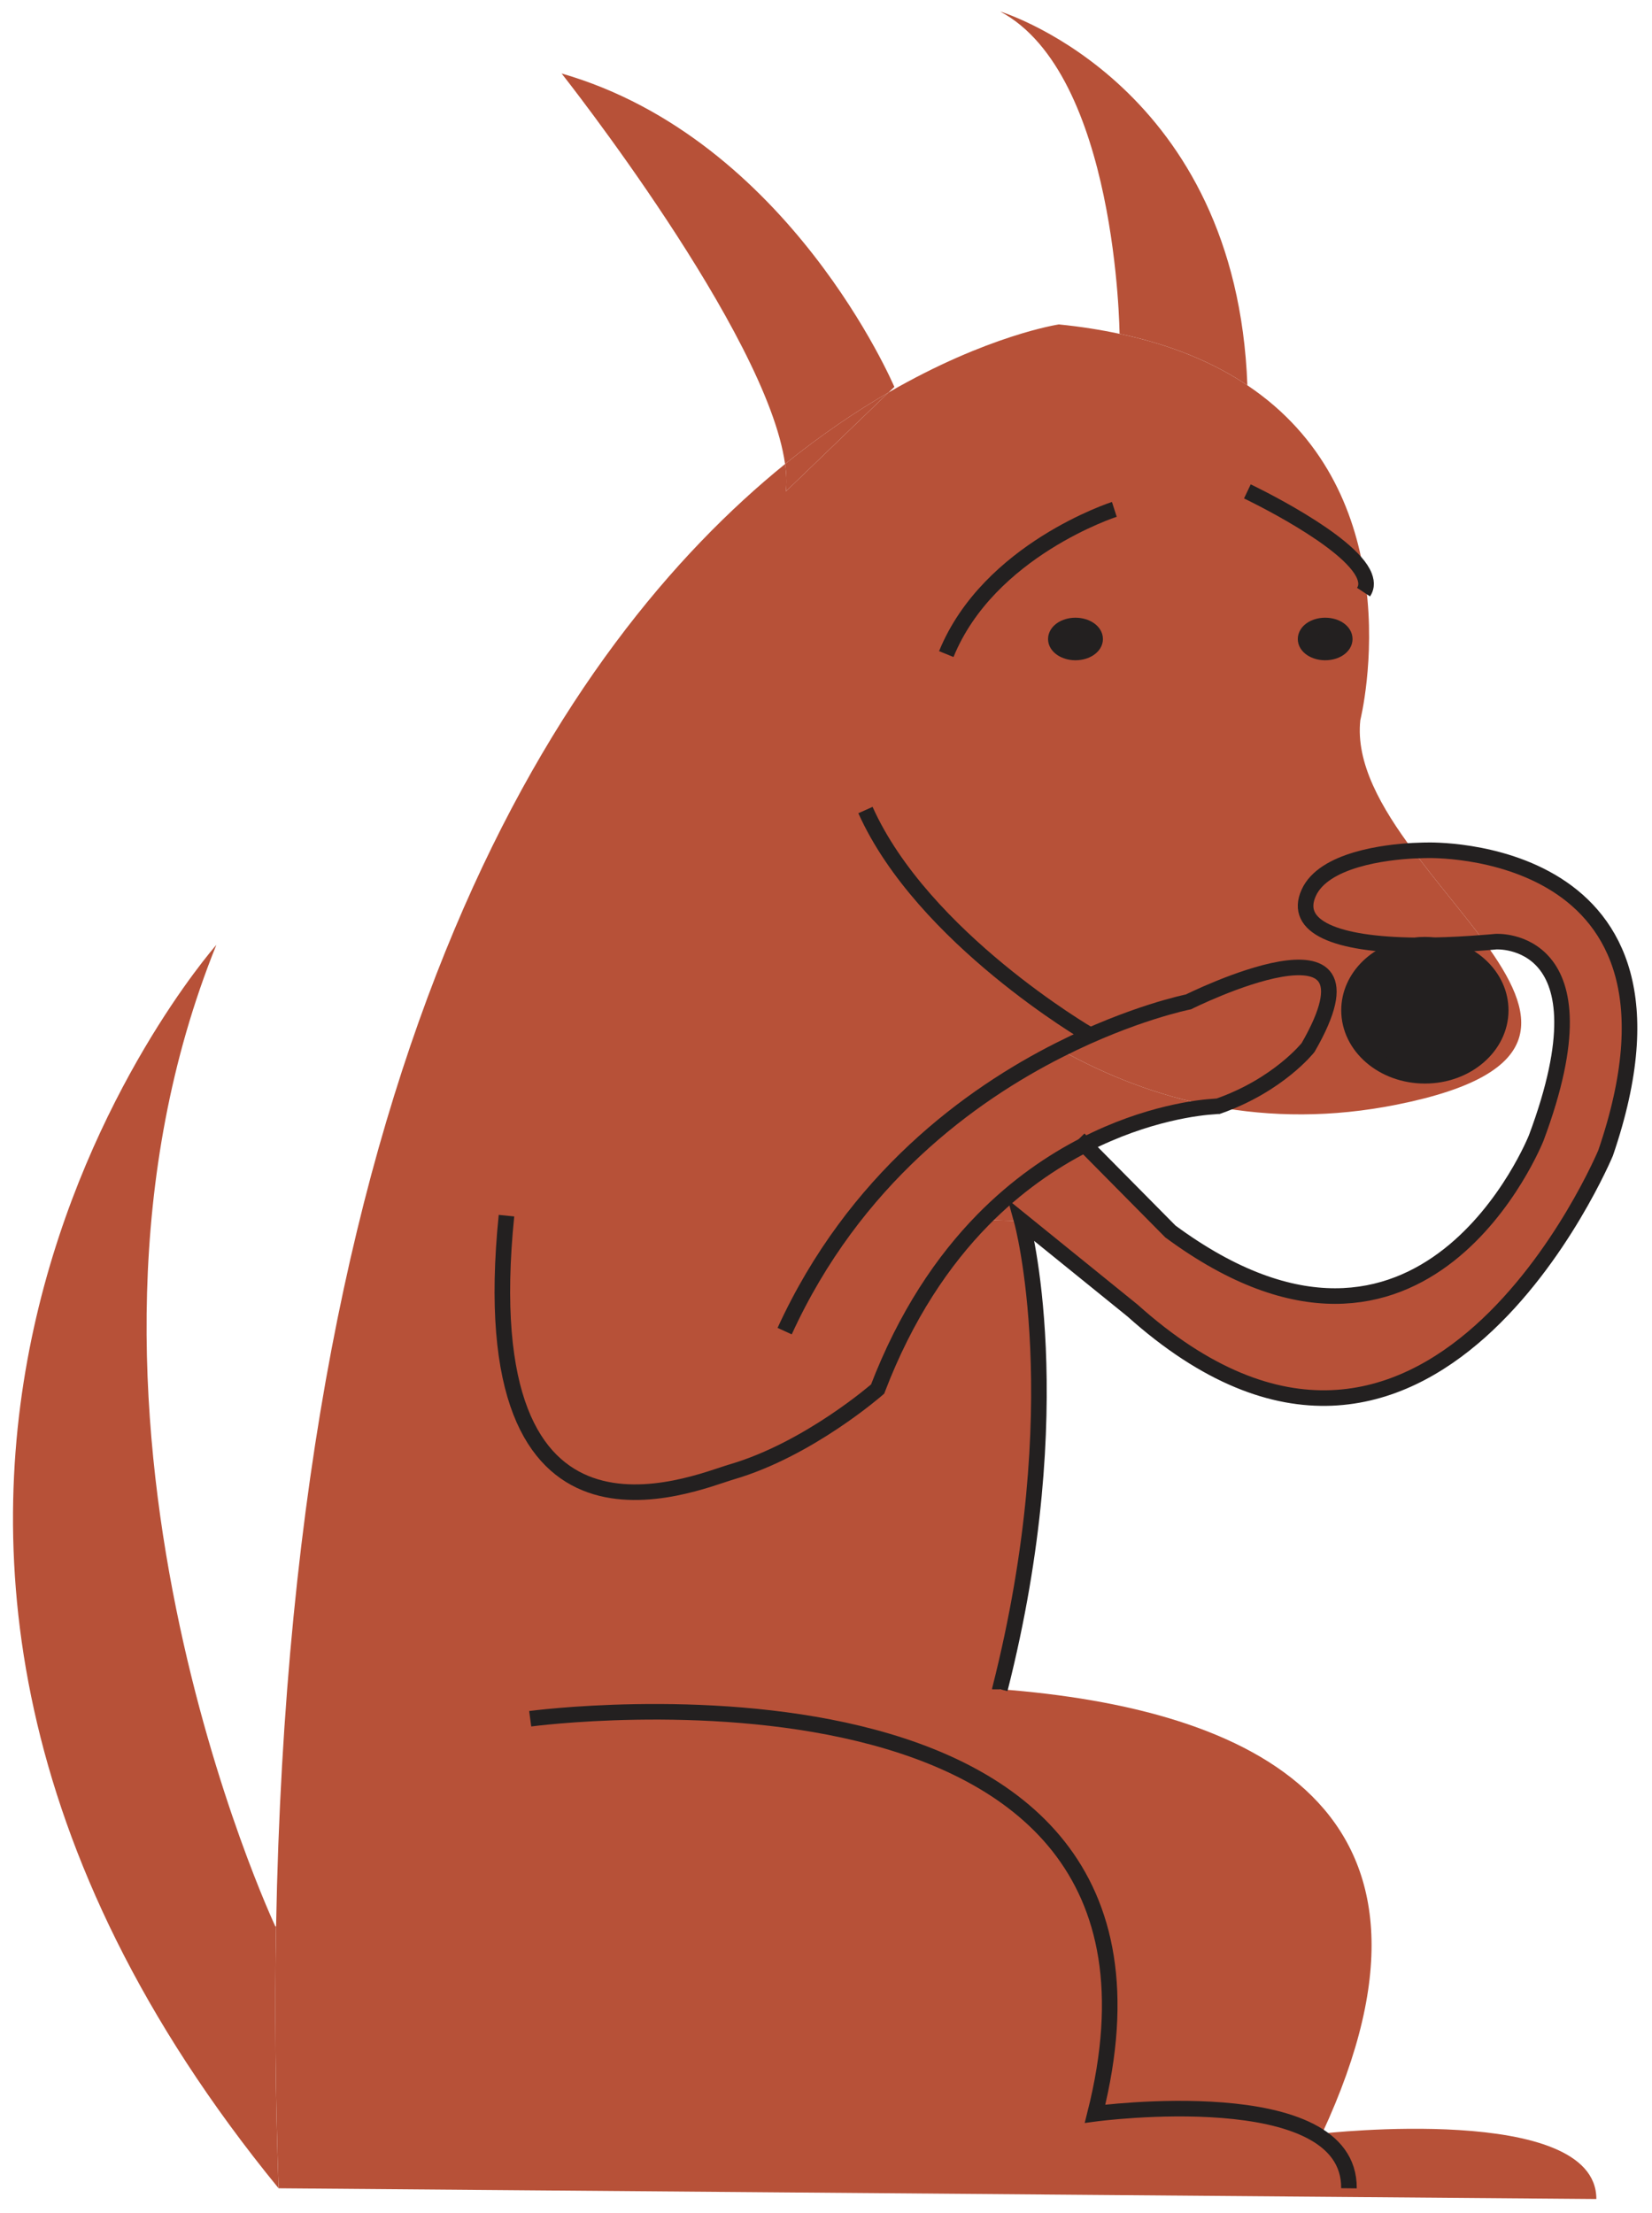 <?xml version="1.0" encoding="utf-8"?>
<!-- Generator: Adobe Illustrator 15.0.0, SVG Export Plug-In  -->
<!DOCTYPE svg PUBLIC "-//W3C//DTD SVG 1.1//EN" "http://www.w3.org/Graphics/SVG/1.1/DTD/svg11.dtd">
<svg version="1.1"
	 xmlns="http://www.w3.org/2000/svg" xmlns:xlink="http://www.w3.org/1999/xlink" xmlns:a="http://ns.adobe.com/AdobeSVGViewerExtensions/3.0/"
	 x="0px" y="0px" width="106px" height="142px" viewBox="-0.587 -0.479 106 142"
	 overflow="visible" enable-background="new -0.587 -0.479 106 142" xml:space="preserve">
<defs>
</defs>
<g id="XMLID_1_">
	<g>
		<path fill="#232020" d="M95.707,64.348c0,2.323-2.186,4.2-4.862,4.2c-2.702,0-4.871-1.885-4.871-4.2
			c0-2.143,1.851-3.916,4.26-4.166c0.37,0,0.749,0,1.145-0.008C93.804,60.397,95.707,62.179,95.707,64.348z"/>
		<path fill="#B75138" d="M90.095,54.106c1.498,2.04,3.236,4.028,4.596,5.895c-1.179,0.095-2.289,0.155-3.313,0.172
			c-0.172-0.026-0.353-0.035-0.533-0.035c-0.206,0-0.413,0.009-0.611,0.043c-5.154-0.06-7.822-1.196-6.85-3.365
			C84.347,54.666,88.314,54.201,90.095,54.106z"/>
		<path fill="#B75138" d="M94.691,60.001c-1.359-1.867-3.098-3.855-4.596-5.895c0.543-0.026,0.887-0.026,0.887-0.026
			s18.305-0.594,11.454,19.423c0,0-11.334,27.151-30.361,10.104l-7.1-5.749l-2.504-0.052c2.168-2.211,4.44-3.752,6.54-4.827
			l5.499,5.559c16.334,12.049,23.477-6.007,23.477-6.007c4.88-13.063-2.59-12.59-2.59-12.59
			C95.156,59.967,94.923,59.984,94.691,60.001z"/>
		<path fill="#232020" d="M91.377,60.174c-0.396,0.008-0.774,0.008-1.145,0.008c0.198-0.034,0.405-0.043,0.611-0.043
			C91.025,60.139,91.206,60.148,91.377,60.174z"/>
		<path fill="#B75138" d="M85.698,40.526c0-0.482-0.551-0.869-1.256-0.869c-0.697,0-1.257,0.387-1.257,0.869
			c0,0.474,0.56,0.861,1.257,0.861C85.147,41.387,85.698,41,85.698,40.526z M94.691,60.001c3.313,4.553,4.372,8.391-5.637,10.396
			c-4.191,0.843-8.106,0.792-11.713,0.121c0.155-0.018,0.241-0.018,0.241-0.018c3.873-1.359,5.766-3.769,5.766-3.769
			c5.465-9.484-7.676-2.926-7.676-2.926s-3.571,0.706-8.244,3.064c2.985,1.669,6.299,2.978,9.913,3.649
			c-0.912,0.051-4.319,0.404-8.33,2.461c-2.1,1.075-4.372,2.616-6.54,4.827l2.504,0.052c0,0,3.244,11.738-1.402,30.052
			c16.093,1.23,30.413,7.556,20.671,28.511c0,0,17.599-1.996,17.599,4.2l-84.552-0.688c-0.207-5.878-0.258-11.472-0.163-16.799
			c1.024-56.833,18.588-82.426,32.659-93.838c0.095,0.637,0.112,1.231,0.052,1.756l6.592-6.351
			c6.369-3.684,10.921-4.363,10.921-4.363c1.395,0.138,2.686,0.344,3.898,0.603c3.383,0.714,6.076,1.876,8.201,3.304
			c4.923,3.296,6.868,8.047,7.514,12.246c0.034,0.207,0.068,0.413,0.095,0.62c0.61,4.733-0.362,8.615-0.362,8.615
			c-0.301,2.754,1.334,5.611,3.399,8.382c-1.781,0.095-5.748,0.56-6.712,2.711c-0.973,2.169,1.695,3.305,6.85,3.365
			c-2.409,0.25-4.26,2.022-4.26,4.166c0,2.315,2.169,4.2,4.871,4.2c2.677,0,4.862-1.876,4.862-4.2c0-2.169-1.902-3.95-4.329-4.174
			C92.402,60.156,93.512,60.096,94.691,60.001z M69.682,40.526c0-0.482-0.567-0.869-1.265-0.869c-0.688,0-1.257,0.387-1.257,0.869
			c0,0.474,0.568,0.861,1.257,0.861C69.115,41.387,69.682,41,69.682,40.526z"/>
		<path fill="#232020" d="M84.442,39.657c0.705,0,1.256,0.387,1.256,0.869c0,0.474-0.551,0.861-1.256,0.861
			c-0.697,0-1.257-0.387-1.257-0.861C83.185,40.044,83.745,39.657,84.442,39.657z"/>
		<path fill="#B75138" d="M75.672,63.805c0,0,13.141-6.558,7.676,2.926c0,0-1.893,2.41-5.766,3.769c0,0-0.086,0-0.241,0.018
			c-3.614-0.671-6.928-1.979-9.913-3.649C72.101,64.511,75.672,63.805,75.672,63.805z"/>
		<path fill="#B75138" d="M79.45,24.236v0.008c-2.125-1.428-4.818-2.59-8.201-3.304v-0.009c0,0-0.154-16.669-7.659-20.671
			C64.158,0.432,78.745,5.208,79.45,24.236z"/>
		<path fill="#232020" d="M68.417,39.657c0.697,0,1.265,0.387,1.265,0.869c0,0.474-0.567,0.861-1.265,0.861
			c-0.688,0-1.257-0.387-1.257-0.861C67.161,40.044,67.729,39.657,68.417,39.657z"/>
		<path fill="#B75138" d="M56.799,24.348l-0.37,0.353c-2.057,1.196-4.303,2.702-6.644,4.595c-1.145-8.374-14.337-25.06-14.337-25.06
			C50.061,8.444,56.799,24.348,56.799,24.348z"/>
		<path fill="#B75138" d="M56.429,24.701l-6.592,6.351c0.061-0.525,0.043-1.119-0.052-1.756
			C52.126,27.403,54.373,25.896,56.429,24.701z"/>
		<path fill="#B75138" d="M17.083,123.134h0.043c-0.095,5.327-0.043,10.921,0.163,16.799c-35.507-43.434-4.612-79.07-3.993-79.785
			C1.352,89.7,17.083,123.134,17.083,123.134z"/>
	</g>
	<g>
		<path fill="none" stroke="#232020" stroke-miterlimit="10" d="M70.914,32.205c0,0-8.056,2.59-10.783,9.286"/>
		<path fill="none" stroke="#232020" stroke-miterlimit="10" d="M79.45,31.052c0,0,6.627,3.149,7.514,5.438
			c0.086,0.224,0.12,0.431,0.095,0.62c-0.018,0.138-0.069,0.275-0.155,0.405"/>
		<path fill="none" stroke="#232020" stroke-miterlimit="10" d="M69.682,40.526c0,0.474-0.567,0.861-1.265,0.861
			c-0.688,0-1.257-0.387-1.257-0.861c0-0.482,0.568-0.869,1.257-0.869C69.115,39.657,69.682,40.044,69.682,40.526z"/>
		<path fill="none" stroke="#232020" stroke-miterlimit="10" d="M85.698,40.526c0,0.474-0.551,0.861-1.256,0.861
			c-0.697,0-1.257-0.387-1.257-0.861c0-0.482,0.56-0.869,1.257-0.869C85.147,39.657,85.698,40.044,85.698,40.526z"/>
		<path fill="none" stroke="#232020" stroke-miterlimit="10" d="M90.233,60.182c-2.409,0.25-4.26,2.022-4.26,4.166
			c0,2.315,2.169,4.2,4.871,4.2c2.677,0,4.862-1.876,4.862-4.2c0-2.169-1.902-3.95-4.329-4.174
			c-0.172-0.026-0.353-0.035-0.533-0.035C90.638,60.139,90.431,60.148,90.233,60.182z"/>
		<path fill="none" stroke="#232020" stroke-miterlimit="10" d="M49.76,84.933c4.449-9.725,11.893-15.155,17.668-18.063
			c4.673-2.358,8.244-3.064,8.244-3.064s13.141-6.558,7.676,2.926c0,0-1.893,2.41-5.766,3.769c0,0-0.086,0-0.241,0.018
			c-0.912,0.051-4.319,0.404-8.33,2.461c-2.1,1.075-4.372,2.616-6.54,4.827c-2.539,2.591-4.932,6.102-6.747,10.844
			c0,0-4.406,3.864-9.346,5.31c-2.548,0.749-16.842,6.997-14.467-16.437"/>
		<path fill="none" stroke="#232020" stroke-miterlimit="10" d="M68.641,72.601l0.37,0.379l5.499,5.559
			c16.334,12.049,23.477-6.007,23.477-6.007c4.88-13.063-2.59-12.59-2.59-12.59c-0.241,0.026-0.474,0.043-0.706,0.06
			c-1.179,0.095-2.289,0.155-3.313,0.172c-0.396,0.008-0.774,0.008-1.145,0.008c-5.154-0.06-7.822-1.196-6.85-3.365
			c0.964-2.151,4.931-2.616,6.712-2.711c0.543-0.026,0.887-0.026,0.887-0.026s18.305-0.594,11.454,19.423
			c0,0-11.334,27.151-30.361,10.104l-7.1-5.749c0,0,3.244,11.738-1.402,30.052v0.009"/>
	</g>
</g>
<path fill="none" stroke="#232020" stroke-miterlimit="10" d="M69.281,65.9c0,0-10.658-6.197-14.336-14.402"/>
<path fill="none" stroke="#232020" stroke-miterlimit="10" d="M33.433,109.805c0,0,44.121-5.924,36.244,25.345
	c0,0,16.362-2.197,16.291,4.783"/>
</svg>
